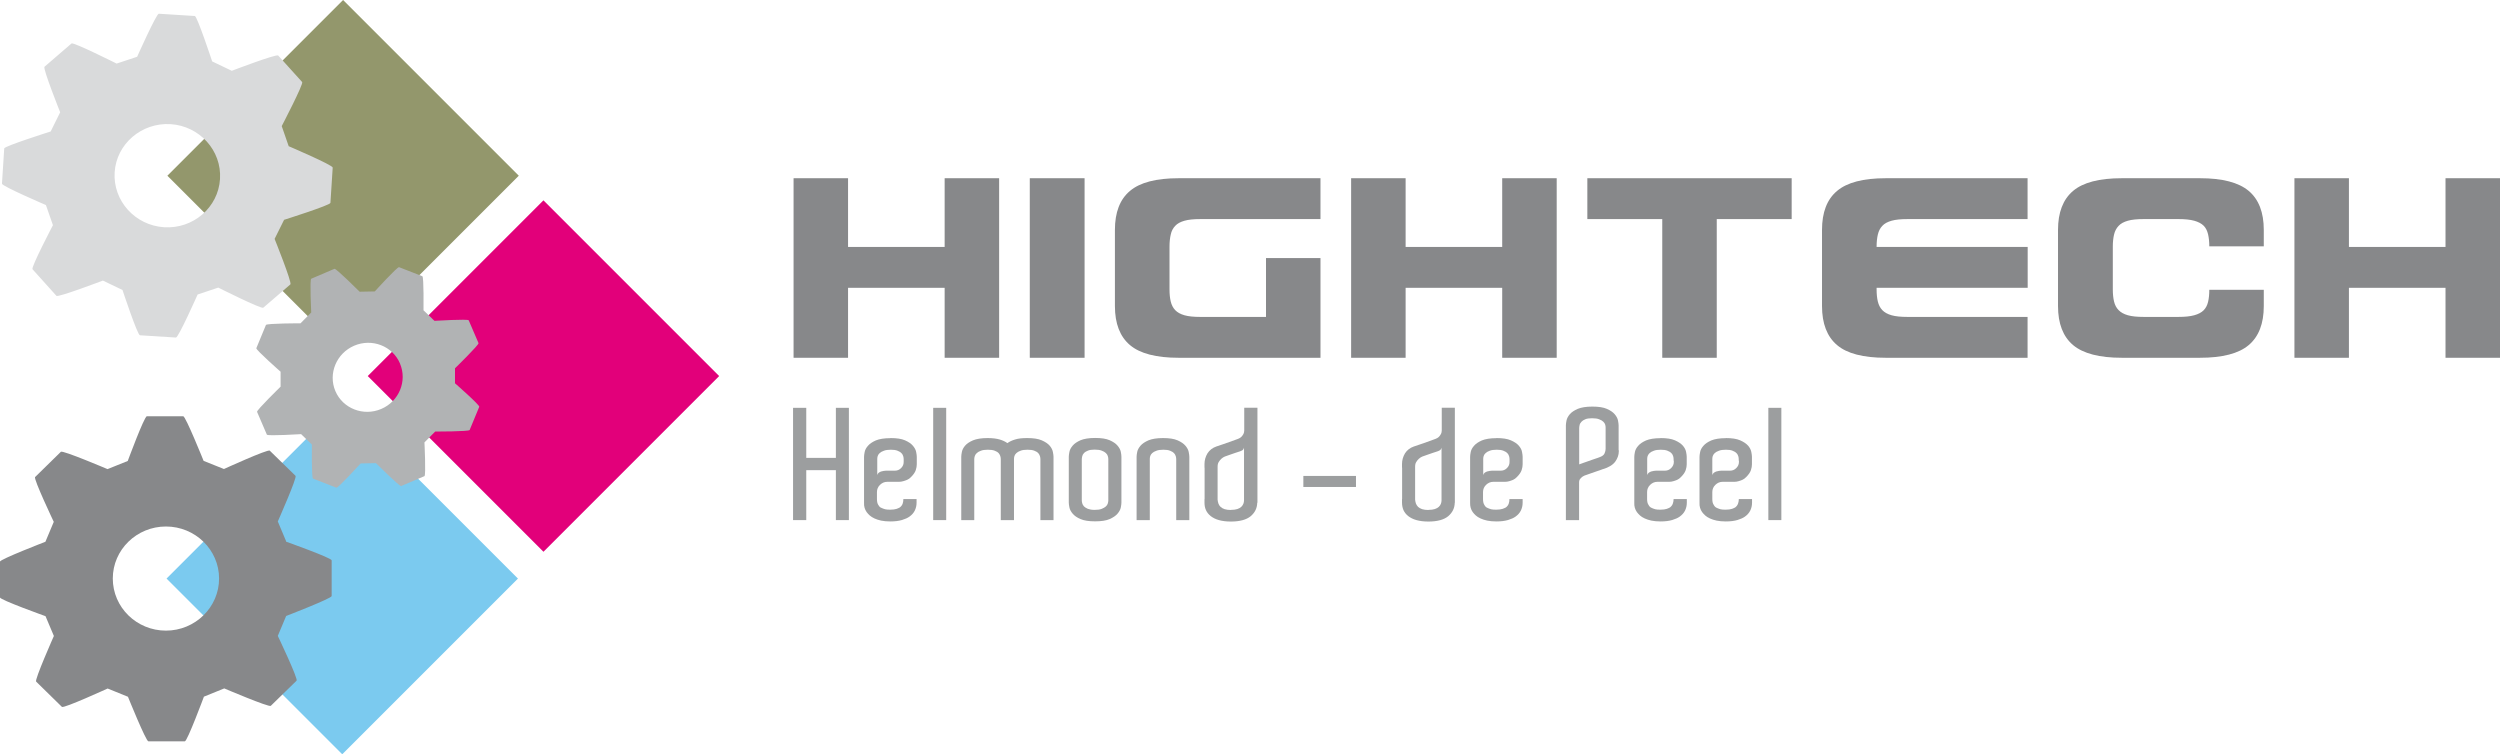 <?xml version="1.0" encoding="UTF-8"?>
<svg id="Laag_1" data-name="Laag 1" xmlns="http://www.w3.org/2000/svg" viewBox="0 0 242.26 73.09">
  <defs>
    <style>
      .cls-1 {
        fill: #7bcaef;
      }

      .cls-2 {
        fill: #9c9e9f;
      }

      .cls-3 {
        fill: #93976c;
      }

      .cls-4 {
        fill: #d9dadb;
      }

      .cls-5 {
        fill: #87888a;
      }

      .cls-6 {
        fill: #b1b3b4;
      }

      .cls-7 {
        fill: #e2007a;
      }
    </style>
  </defs>
  <g>
    <path class="cls-2" d="M82.26,39.52v10.88h-1.26v-4.84h-2.87v4.84h-1.28v-10.88h1.28v4.85h2.87v-4.85h1.26Z"/>
    <path class="cls-2" d="M86.29,42.45c.6,0,1.07.07,1.41.22.34.15.59.32.76.52.17.2.28.4.32.61.04.2.06.36.06.47v.72c0,.17-.03.36-.1.57-.07.21-.22.43-.46.67-.11.12-.24.21-.38.27-.14.06-.27.1-.38.13-.13.04-.27.06-.41.06h-1.14c-.26,0-.49.1-.69.29-.2.19-.3.43-.3.7v.68c0,.24.04.43.13.57.04.07.09.13.13.18.05.05.12.09.23.13.08.04.18.07.31.11.12.03.29.04.49.04.26,0,.46-.03.62-.08.15-.06.25-.1.31-.14.13-.1.22-.22.27-.36.05-.14.07-.29.07-.45h1.28v.36c0,.27-.06.52-.17.75-.11.23-.29.43-.53.6-.17.12-.41.23-.71.32-.3.09-.68.14-1.14.14-.34,0-.64-.03-.88-.08-.25-.06-.47-.12-.65-.21-.18-.09-.34-.18-.46-.29-.12-.11-.22-.22-.3-.33-.18-.26-.27-.56-.25-.9v-4.44c0-.12.02-.28.06-.48.04-.2.14-.4.32-.6.17-.2.42-.37.76-.52.34-.14.81-.22,1.41-.22ZM87.57,44.64v-.13c0-.09-.01-.19-.04-.29-.03-.1-.08-.21-.17-.3-.09-.1-.22-.18-.38-.24-.17-.07-.38-.1-.65-.1s-.51.03-.68.1c-.18.06-.31.14-.41.23-.1.09-.16.19-.19.29-.03.1-.04.2-.04.28v1.56c.02-.09.06-.16.13-.22.07-.05.15-.1.24-.13.09-.03.18-.05.27-.06.09,0,.16-.02.21-.02h.86c.23,0,.43-.08.6-.25.17-.17.25-.36.25-.59v-.13Z"/>
    <path class="cls-2" d="M90.43,39.52h1.26v10.88h-1.26v-10.88Z"/>
    <path class="cls-2" d="M102.1,50.4h-1.28v-5.89c0-.09-.01-.19-.04-.29-.03-.1-.08-.21-.16-.3-.09-.1-.21-.18-.38-.24-.16-.07-.39-.1-.67-.1s-.51.03-.68.1c-.17.06-.31.14-.4.23-.1.09-.16.19-.19.29-.03.1-.04.2-.04.28v5.92h-1.28v-5.89c0-.09-.01-.19-.04-.29-.03-.1-.08-.21-.16-.3-.09-.1-.21-.18-.38-.24-.17-.07-.39-.1-.67-.1s-.51.03-.68.1c-.17.06-.31.14-.4.23-.1.09-.16.19-.19.29-.03.1-.05.2-.05.28v5.92h-1.26v-6.13c0-.12.02-.28.06-.48.04-.2.14-.4.31-.6.17-.2.42-.37.77-.52.34-.14.81-.22,1.41-.22.48,0,.87.05,1.18.14.3.09.55.21.74.35.19-.14.44-.26.74-.35.3-.1.7-.14,1.18-.14.6,0,1.07.07,1.41.22.34.15.6.32.77.52.17.2.27.4.31.61.04.2.06.36.06.47v6.13Z"/>
    <path class="cls-2" d="M108.67,48.46v.24c0,.12-.02.28-.06.48-.04.2-.15.4-.32.6-.17.2-.42.37-.76.52-.34.15-.81.22-1.41.22s-1.07-.07-1.41-.22c-.34-.14-.59-.32-.76-.52-.17-.2-.28-.4-.32-.61-.04-.2-.06-.36-.06-.47v-4.44c0-.11.02-.27.06-.47.04-.21.15-.41.32-.61.17-.2.42-.37.76-.52.34-.14.81-.22,1.41-.22s1.07.07,1.41.22c.34.15.59.32.76.52.17.2.28.4.32.6.04.2.06.36.06.48v4.2ZM107.4,48.31v-3.83c0-.09-.02-.19-.05-.29-.03-.1-.09-.2-.19-.29-.09-.09-.23-.17-.4-.23-.17-.07-.4-.1-.69-.1-.27,0-.49.03-.65.1-.16.06-.29.14-.38.24-.09.09-.15.2-.17.31-.02.11-.04.21-.04.29v3.96c0,.08.01.17.04.29.03.11.08.21.17.31.09.09.22.17.38.24.17.06.38.1.65.1.29,0,.52-.03.69-.1.17-.07.3-.14.4-.23.1-.09.16-.19.19-.29.03-.11.05-.2.05-.29v-.16Z"/>
    <path class="cls-2" d="M115.26,50.4h-1.28v-5.89c0-.09-.01-.19-.04-.29-.03-.1-.08-.21-.17-.3-.09-.1-.22-.18-.38-.24-.16-.07-.38-.1-.65-.1s-.51.03-.68.1c-.18.06-.31.14-.41.23-.1.09-.16.19-.19.29s-.04.2-.04.28v5.92h-1.28v-6.13c0-.12.02-.28.06-.48.04-.2.15-.4.32-.6.17-.2.43-.37.77-.52.34-.14.81-.22,1.41-.22s1.07.07,1.41.22c.34.15.59.32.76.52.17.2.28.4.32.61.04.2.06.36.06.47v6.13Z"/>
    <path class="cls-2" d="M121.83,48.72c-.01.52-.22.95-.63,1.3-.41.34-1.05.52-1.92.52-.45,0-.84-.05-1.16-.14-.33-.09-.59-.23-.8-.39-.21-.17-.36-.36-.46-.58-.1-.22-.14-.46-.14-.71v-.36h.01v-3.04h-.01v-.35c0-.38.1-.72.29-1.04.2-.31.48-.53.85-.66.18-.06.38-.13.62-.21.23-.08.45-.16.66-.23.21-.08.39-.14.55-.2.16-.06.26-.09.3-.11.04-.02.09-.05.16-.08.06-.04.13-.09.19-.16.06-.07.11-.15.16-.24.04-.09.07-.19.07-.32v-2.21h1.28v9.2ZM119.28,49.41c.25,0,.46-.03.62-.08s.29-.13.39-.22c.09-.09.16-.19.2-.3.04-.11.06-.21.06-.31v-5.12c-.02.11-.07.19-.14.24-.08.05-.15.08-.23.11-.15.05-.31.1-.49.16-.17.06-.34.12-.49.17-.18.06-.35.12-.51.18-.12.05-.23.12-.34.22-.09.08-.17.18-.25.31-.08.12-.11.28-.11.47v3.18c.01.13.04.25.08.38.04.12.12.23.21.32.09.09.22.16.39.22.17.05.37.08.61.08Z"/>
    <path class="cls-2" d="M131.4,46.12v1.07h-5.1v-1.07h5.1Z"/>
    <path class="cls-2" d="M140.97,48.72c-.01.52-.22.95-.63,1.3-.41.34-1.05.52-1.92.52-.45,0-.84-.05-1.16-.14-.33-.09-.59-.23-.8-.39-.21-.17-.36-.36-.46-.58-.09-.22-.14-.46-.14-.71v-.36h.01v-3.04h-.01v-.35c0-.38.1-.72.29-1.04.2-.31.48-.53.85-.66.18-.06.38-.13.62-.21.23-.08.45-.16.66-.23.21-.08.39-.14.55-.2.16-.06.26-.09.3-.11.04-.02.09-.05.16-.08.07-.04.13-.09.19-.16.06-.07.11-.15.16-.24.04-.09.07-.19.07-.32v-2.21h1.27v9.2ZM138.42,49.41c.25,0,.46-.03.62-.08.16-.05.29-.13.39-.22.1-.09.16-.19.2-.3.04-.11.06-.21.06-.31v-5.12c-.02.11-.07.19-.14.24-.08.05-.15.08-.23.11-.15.05-.31.1-.49.16-.17.06-.34.12-.49.17-.18.06-.35.12-.51.18-.12.05-.23.12-.34.22-.09.08-.17.18-.25.31-.08.12-.11.28-.11.47v3.18c.01.13.04.25.08.38.05.12.12.23.21.32.1.09.22.16.39.22.16.05.37.08.61.08Z"/>
    <path class="cls-2" d="M145,42.45c.6,0,1.07.07,1.41.22.34.15.6.32.77.52.17.2.28.4.31.61.04.2.06.36.06.47v.72c0,.17-.03.36-.1.57-.07.21-.22.43-.46.67-.11.12-.24.21-.37.27-.14.06-.27.1-.37.13-.13.04-.27.06-.41.06h-1.14c-.26,0-.49.1-.69.29-.2.19-.3.43-.3.7v.68c0,.24.04.43.13.57.04.07.08.13.13.18.05.05.12.09.22.13.08.04.18.07.31.11.12.03.29.04.49.04.26,0,.46-.03.62-.08.15-.06.26-.1.32-.14.13-.1.22-.22.27-.36.05-.14.07-.29.07-.45h1.28v.36c0,.27-.06.52-.17.75s-.29.43-.53.6c-.17.12-.41.23-.71.32-.3.09-.68.14-1.14.14-.34,0-.63-.03-.88-.08-.25-.06-.47-.12-.65-.21-.19-.09-.34-.18-.46-.29-.12-.11-.22-.22-.3-.33-.18-.26-.26-.56-.25-.9v-4.44c0-.12.02-.28.06-.48.04-.2.14-.4.32-.6.17-.2.42-.37.76-.52.34-.14.81-.22,1.41-.22ZM146.28,44.64v-.13c0-.09-.01-.19-.04-.29-.03-.1-.08-.21-.17-.3-.09-.1-.22-.18-.38-.24-.17-.07-.38-.1-.65-.1s-.51.03-.68.1c-.17.06-.31.14-.4.23-.1.09-.16.19-.19.29-.03.1-.04.2-.04.28v1.56c.02-.09.06-.16.13-.22.07-.05.15-.1.24-.13.09-.03.18-.05.27-.06.09,0,.16-.02.21-.02h.85c.23,0,.43-.08.6-.25.17-.17.25-.36.25-.59v-.13Z"/>
    <path class="cls-2" d="M156.87,43.63v.09c0,.36-.12.7-.35,1.02-.24.32-.64.56-1.21.73-.02,0-.05,0-.09.03-.15.05-.31.1-.49.17-.18.06-.34.12-.49.17-.18.06-.35.12-.51.18-.12.03-.23.08-.35.15-.09.06-.17.14-.25.23-.08.09-.11.22-.11.37h0v3.63h-1.28v-9.18c0-.11.02-.27.06-.47.04-.2.15-.41.32-.61.17-.2.43-.37.77-.52.34-.14.81-.22,1.41-.22s1.07.07,1.41.22c.34.15.59.32.76.52.17.2.28.4.32.61.04.21.06.36.06.47v2.41ZM153.36,44.88c.13-.05.28-.1.43-.15.15-.05.3-.1.45-.16.15-.05.29-.1.41-.14.06-.02.12-.04.18-.06.06-.02.11-.04.16-.06.26-.09.43-.21.5-.38.07-.16.1-.3.1-.43v-2.06c0-.09-.01-.19-.04-.29-.03-.1-.09-.2-.19-.29-.09-.09-.23-.17-.4-.23-.17-.07-.4-.1-.69-.1-.27,0-.49.03-.65.1-.16.06-.29.15-.38.25-.09.1-.15.2-.17.31-.02.11-.04.2-.04.29v3.52c.09-.03.2-.07.34-.12Z"/>
    <path class="cls-2" d="M160.9,42.45c.6,0,1.07.07,1.41.22.34.15.59.32.77.52.17.2.27.4.31.61.04.2.06.36.06.47v.72c0,.17-.03.36-.1.57-.07.21-.22.43-.46.67-.11.12-.24.21-.37.27-.14.06-.26.1-.37.13-.13.04-.26.06-.41.06h-1.14c-.26,0-.49.1-.69.29-.2.19-.3.43-.3.7v.68c0,.24.04.43.14.57.04.07.08.13.13.18.05.05.12.09.22.13.08.04.18.07.31.11.12.03.29.04.49.04.26,0,.46-.03.62-.08.15-.06.25-.1.31-.14.13-.1.22-.22.27-.36.05-.14.08-.29.08-.45h1.28v.36c0,.27-.06.52-.17.75-.11.23-.29.43-.53.6-.17.12-.41.23-.71.32-.3.09-.68.14-1.14.14-.34,0-.63-.03-.88-.08-.25-.06-.47-.12-.65-.21-.19-.09-.34-.18-.46-.29-.12-.11-.22-.22-.3-.33-.18-.26-.27-.56-.25-.9v-4.44c0-.12.02-.28.06-.48.04-.2.14-.4.32-.6.17-.2.42-.37.76-.52.34-.14.81-.22,1.41-.22ZM162.18,44.64v-.13c0-.09-.01-.19-.04-.29-.03-.1-.08-.21-.17-.3-.09-.1-.22-.18-.38-.24-.17-.07-.38-.1-.65-.1s-.51.03-.68.1c-.18.06-.31.14-.41.23-.09.09-.16.19-.19.29-.03.1-.04.2-.04.28v1.56c.02-.09.07-.16.14-.22.07-.05.15-.1.24-.13.09-.03.18-.05.27-.06.09,0,.16-.02.21-.02h.86c.23,0,.43-.08.6-.25.17-.17.26-.36.26-.59v-.13Z"/>
    <path class="cls-2" d="M167.22,42.45c.6,0,1.07.07,1.41.22.34.15.59.32.77.52.17.2.27.4.31.61.04.2.06.36.06.47v.72c0,.17-.03.36-.1.57-.07.21-.22.43-.46.67-.11.12-.24.21-.37.27-.14.06-.26.1-.37.13-.13.04-.26.06-.41.06h-1.14c-.26,0-.49.1-.69.29-.2.19-.3.43-.3.7v.68c0,.24.04.43.14.57.04.07.08.13.13.18.05.05.12.09.22.13.08.04.18.07.31.11.12.03.29.04.49.04.26,0,.46-.03.62-.08.15-.06.25-.1.31-.14.13-.1.22-.22.27-.36.05-.14.08-.29.08-.45h1.28v.36c0,.27-.06.52-.17.75-.11.23-.29.43-.53.6-.17.12-.41.23-.71.32-.3.09-.68.14-1.14.14-.34,0-.63-.03-.88-.08-.25-.06-.47-.12-.65-.21-.19-.09-.34-.18-.46-.29-.12-.11-.22-.22-.3-.33-.18-.26-.27-.56-.25-.9v-4.44c0-.12.02-.28.06-.48.04-.2.14-.4.32-.6.17-.2.42-.37.76-.52.34-.14.81-.22,1.41-.22ZM168.49,44.64v-.13c0-.09-.01-.19-.04-.29-.03-.1-.08-.21-.17-.3-.09-.1-.22-.18-.38-.24-.16-.07-.38-.1-.65-.1s-.51.03-.68.1c-.18.06-.31.14-.41.23-.09.09-.16.19-.19.29s-.04.2-.04.28v1.56c.02-.09.07-.16.14-.22.07-.05.15-.1.24-.13.09-.03.18-.05.27-.06.09,0,.16-.02.21-.02h.86c.23,0,.43-.08.6-.25.17-.17.26-.36.26-.59v-.13Z"/>
    <path class="cls-2" d="M171.36,39.52h1.26v10.88h-1.26v-10.88Z"/>
  </g>
  <g>
    <path class="cls-5" d="M82.18,23.93h9.36v-6.66h5.28v17.4h-5.28v-6.78h-9.36v6.78h-5.28v-17.4h5.28v6.66Z"/>
    <path class="cls-5" d="M105.1,34.67h-5.31v-17.4h5.31v17.4Z"/>
    <path class="cls-5" d="M127.96,34.67h-13.74c-2.18,0-3.75-.41-4.72-1.23-.97-.82-1.46-2.08-1.46-3.78v-7.38c0-1.7.48-2.96,1.46-3.78.97-.82,2.54-1.23,4.72-1.23h13.74v3.96h-11.64c-.64,0-1.16.05-1.54.16-.39.11-.69.27-.9.5-.21.22-.36.5-.43.84-.08.34-.12.73-.12,1.17v4.14c0,.46.04.85.12,1.18.08.33.22.61.43.83.21.22.51.39.9.5.39.11.9.16,1.54.16h6.36v-5.7h5.28v9.66Z"/>
    <path class="cls-5" d="M136.21,23.93h9.36v-6.66h5.28v17.4h-5.28v-6.78h-9.36v6.78h-5.28v-17.4h5.28v6.66Z"/>
    <path class="cls-5" d="M166.36,21.23v13.44h-5.28v-13.44h-7.26v-3.96h19.8v3.96h-7.26Z"/>
    <path class="cls-5" d="M196.48,34.67h-13.74c-2.18,0-3.76-.41-4.72-1.23-.97-.82-1.46-2.08-1.46-3.78v-7.38c0-1.7.48-2.96,1.46-3.78.97-.82,2.54-1.23,4.72-1.23h13.74v3.96h-11.64c-.64,0-1.15.05-1.54.16-.39.11-.69.27-.9.5-.21.22-.35.5-.43.84-.08.34-.12.73-.12,1.17v.03h14.64v3.96h-14.64v.15c0,.46.04.85.12,1.18.08.33.22.61.43.83.21.22.51.39.9.5.39.11.9.16,1.54.16h11.64v3.96Z"/>
    <path class="cls-5" d="M219.37,28.07v1.59c0,1.7-.49,2.96-1.46,3.78-.97.82-2.55,1.23-4.73,1.23h-7.56c-2.18,0-3.75-.41-4.73-1.23-.97-.82-1.46-2.08-1.46-3.78v-7.38c0-1.7.49-2.96,1.46-3.78.97-.82,2.54-1.23,4.73-1.23h7.56c2.18,0,3.75.41,4.73,1.23.97.82,1.46,2.08,1.46,3.78v1.59h-5.28c0-.44-.04-.83-.12-1.17-.08-.34-.22-.62-.43-.83-.21-.21-.52-.37-.91-.48-.4-.11-.91-.16-1.53-.16h-3.36c-.64,0-1.16.05-1.54.16-.39.11-.69.27-.9.5-.21.22-.36.5-.44.84-.08.34-.12.73-.12,1.17v4.14c0,.46.04.85.12,1.18.08.33.22.61.44.83.21.22.51.39.9.5.39.11.9.16,1.54.16h3.36c.62,0,1.13-.05,1.53-.16.4-.11.7-.27.91-.48.21-.21.35-.48.43-.81.08-.33.12-.72.12-1.18h5.28Z"/>
    <path class="cls-5" d="M227.62,23.93h9.36v-6.66h5.28v17.4h-5.28v-6.78h-9.36v6.78h-5.28v-17.4h5.28v6.66Z"/>
  </g>
  <rect class="cls-3" x="21.2" y="4.99" width="24.08" height="24.08" transform="translate(-2.3 28.49) rotate(-45)"/>
  <rect class="cls-7" x="40.62" y="24.4" width="24.08" height="24.08" transform="translate(-10.34 47.91) rotate(-45)"/>
  <rect class="cls-1" x="21.13" y="44.02" width="24.08" height="24.08" transform="translate(-29.93 39.88) rotate(-45)"/>
  <path class="cls-4" d="M27.98,14.18l-.68-1.96s2.14-4.1,1.98-4.27l-2.32-2.57c-.16-.18-4.5,1.48-4.5,1.48l-1.9-.91s-1.45-4.38-1.68-4.4l-3.49-.22c-.24-.01-2.1,4.17-2.1,4.17l-1.99.66s-4.19-2.1-4.37-1.95l-2.62,2.26c-.18.16,1.52,4.41,1.52,4.41l-.92,1.86S.43,14.16.41,14.38l-.22,3.42c-.01.24,4.26,2.07,4.26,2.07l.68,1.95s-2.14,4.09-1.98,4.27l2.32,2.58c.16.17,4.5-1.48,4.5-1.48l1.9.91s1.45,4.38,1.69,4.39l3.49.22c.24.02,2.1-4.17,2.1-4.17l2-.67s4.18,2.1,4.36,1.95l2.63-2.26c.18-.16-1.53-4.41-1.53-4.41l.92-1.85s4.47-1.41,4.49-1.64l.22-3.42c.02-.24-4.26-2.07-4.26-2.07M21.32,17.35c-.17,2.75-2.6,4.85-5.42,4.67-2.81-.18-4.96-2.56-4.79-5.32.17-2.75,2.61-4.84,5.42-4.67,2.81.18,4.96,2.56,4.79,5.31"/>
  <path class="cls-5" d="M27.73,52.46l-.81-1.93s1.89-4.26,1.72-4.42l-2.5-2.44c-.17-.17-4.44,1.78-4.44,1.78l-1.97-.79s-1.74-4.32-1.97-4.32h-3.53c-.25,0-1.85,4.33-1.85,4.33l-1.96.79s-4.35-1.85-4.52-1.68l-2.5,2.45c-.17.17,1.81,4.34,1.81,4.34l-.81,1.93s-4.41,1.7-4.41,1.93v3.46c0,.24,4.42,1.82,4.42,1.82l.81,1.92s-1.89,4.26-1.72,4.42l2.5,2.45c.17.17,4.43-1.78,4.43-1.78l1.97.8s1.74,4.32,1.98,4.32h3.53c.24,0,1.85-4.33,1.85-4.33l1.97-.8s4.34,1.85,4.51,1.69l2.5-2.44c.17-.17-1.82-4.34-1.82-4.34l.81-1.93s4.41-1.7,4.41-1.93v-3.46c0-.24-4.42-1.81-4.42-1.81M21.23,56.06c0,2.78-2.31,5.05-5.15,5.05s-5.15-2.26-5.15-5.05,2.32-5.04,5.15-5.04c2.84,0,5.15,2.26,5.15,5.04"/>
  <path class="cls-6" d="M42.09,31.08l-1.05-1.01s.04-3.24-.11-3.3l-2.26-.88c-.16-.06-2.35,2.35-2.35,2.35l-1.47.03s-2.29-2.29-2.44-2.22l-2.25.96c-.16.07,0,3.27,0,3.27l-1.04,1.05s-3.29,0-3.35.16l-.93,2.25c-.07.15,2.35,2.28,2.35,2.28v1.45s-2.35,2.29-2.28,2.44l.95,2.21c.07.15,3.32-.05,3.32-.05l1.04,1.01s-.04,3.24.11,3.3l2.27.88c.15.06,2.35-2.35,2.35-2.35l1.48-.03s2.29,2.28,2.44,2.22l2.26-.96c.16-.07,0-3.27,0-3.27l1.04-1.05s3.28,0,3.34-.15l.93-2.25c.07-.16-2.35-2.28-2.35-2.28v-1.45s2.35-2.29,2.28-2.44l-.95-2.21c-.06-.15-3.32.05-3.32.05M38.76,35.23c.72,1.69-.09,3.67-1.82,4.4-1.72.74-3.72-.04-4.44-1.73-.72-1.69.1-3.66,1.82-4.4,1.73-.74,3.72.03,4.44,1.72"/>
</svg>